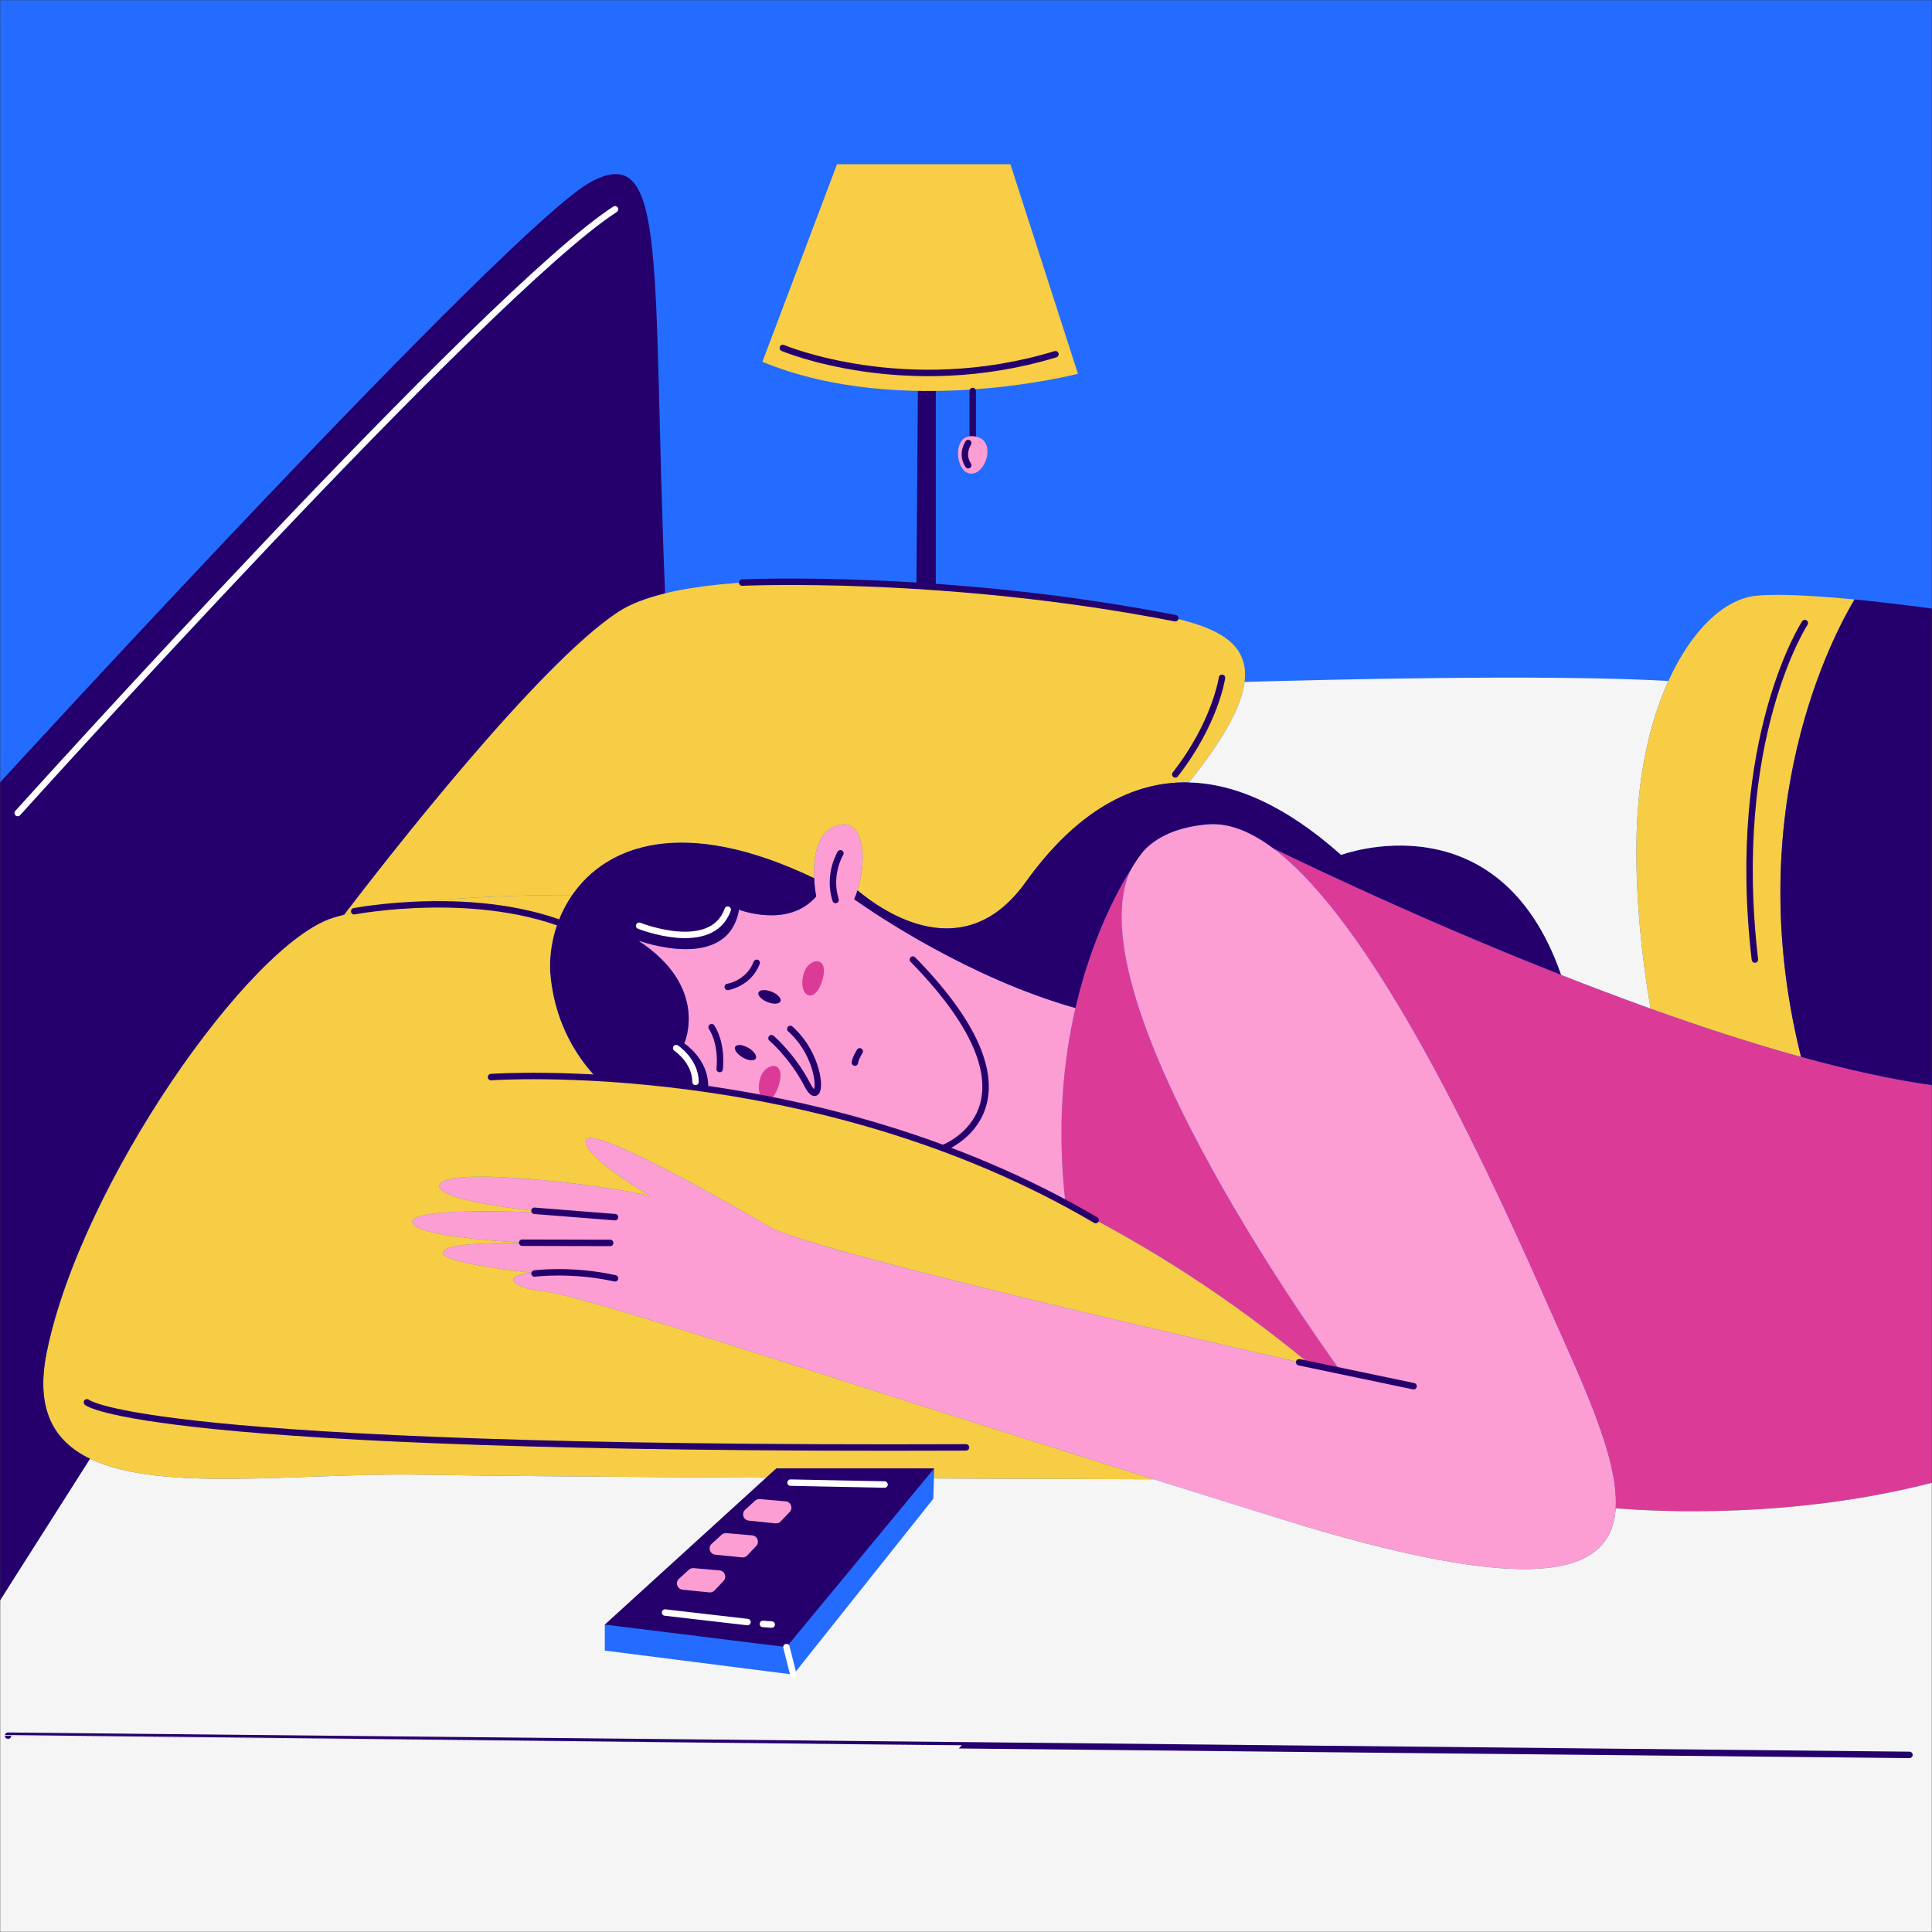 <?xml version="1.0" encoding="UTF-8"?> <svg xmlns="http://www.w3.org/2000/svg" width="1200" height="1200" viewBox="0 0 1200 1200" fill="none"><rect x="0" y="0" width="1200" height="1200" fill="#333333" stroke="none"/> <g clip-path="url(#clip0_567_122)"> <mask id="mask0_567_122" style="mask-type:luminance" maskUnits="userSpaceOnUse" x="0" y="0" width="1200" height="1200"> <path d="M1200 0H0V1200H1200V0Z" fill="white"></path> </mask> <g mask="url(#mask0_567_122)"> <path d="M1200 0H0V986.5L1200 927V0Z" fill="#236CFF"></path> <path d="M570.15 237.69L568.4 473.16H581.24V237.69H570.15Z" fill="#25006D"></path> <path d="M530.62 558.59C528.93 562.81 526.83 566.85 524.34 570.48" stroke="black" stroke-width="4" stroke-miterlimit="10" stroke-linecap="round" stroke-linejoin="round"></path> <path d="M507.32 558.9C507.32 558.9 507.15 558.13 506.92 556.81" stroke="black" stroke-width="4" stroke-miterlimit="10" stroke-linecap="round" stroke-linejoin="round"></path> <path d="M833.001 852C833.001 852 826.011 850.44 814.001 847.72C763.011 805.34 711.421 772.93 661.871 748.18V748.17C656.291 700.24 660.321 659.25 667.971 626.1C677.851 583.35 693.761 553.68 702.891 539.12C662.411 620.15 833.001 852 833.001 852Z" fill="#DB3B96"></path> <path d="M330 669C330 669 344.69 667.99 370.31 669.28" stroke="black" stroke-width="4" stroke-miterlimit="10" stroke-linecap="round" stroke-linejoin="round"></path> <path d="M709.859 528.93C709.369 529.56 706.749 532.98 702.939 539.05C704.779 535.34 707.079 531.96 709.859 528.93Z" stroke="black" stroke-width="4" stroke-miterlimit="10" stroke-linecap="round" stroke-linejoin="round"></path> <path d="M1003.53 936.81C1000.83 979.25 952.24 992.13 794 943C766.98 934.61 741.16 926.55 716.53 918.81H716.52C488.7 847.32 363.17 804.71 337 802C317.03 799.93 311.29 791.71 331.19 790.7C303.81 787.53 273.91 782.91 275 778C276.47 771.38 314.71 771.79 334.85 772.47C310.07 771.2 256 767.48 256 759C256 748.69 341.22 753.32 351.91 753.93C342.17 753.16 270.21 747.19 273 736C276 724 378 736 404 743C404 743 360 717 364 708C368 699 449 745 478 762C502.76 776.51 743.93 831.83 814 847.72C826.01 850.44 833 852 833 852C833 852 662.41 620.15 702.89 539.12C702.91 539.1 702.92 539.08 702.94 539.05C706.75 532.98 709.37 529.56 709.86 528.93C709.91 528.86 709.94 528.83 709.94 528.83C718.48 519.57 731.47 513.61 750 512C763.02 510.87 776.67 516.32 790.62 526.72C790.62 526.72 790.62 526.72 790.63 526.73C850.62 571.45 916 707.64 959 805C981.72 856.45 1005.55 904.96 1003.53 936.81Z" fill="#FC9DD3"></path> <path d="M1200 674V921C1113.21 943.32 1029.84 938.99 1003.53 936.81C1005.55 904.96 981.721 856.45 959.001 805C916.001 707.64 850.621 571.45 790.631 526.73C791.741 527.27 871.901 567 969.661 605.5C987.711 612.61 1006.36 619.67 1025.22 626.45C1056.37 637.63 1088.09 648 1118.66 656.42C1147.27 664.3 1174.86 670.48 1200 674Z" fill="#DB3B96"></path> <path d="M396 584C396 584 396.01 584 396.01 584.01H396.02C396.03 584.02 396.03 584.02 396.04 584.02" stroke="black" stroke-width="4" stroke-miterlimit="10" stroke-linecap="round" stroke-linejoin="round"></path> <path d="M661.869 748.17C577.549 706.02 499.159 686 439.759 676.63C440.249 670.38 438.939 658.46 424.999 648C424.999 648 440.989 613.02 396.039 584.02C397.779 584.66 452.109 604.36 458.999 565C458.999 565 489.599 576.9 506.919 556.81V556.8C506.509 554.43 505.909 550.26 505.679 545.39C505.119 533.42 506.859 517.18 519.529 512.81C535.699 507.23 539.429 531.06 532.599 553.03C532.019 554.9 531.359 556.76 530.619 558.59C545.359 568.98 603.219 607.84 667.969 626.1C660.319 659.25 656.289 700.24 661.869 748.17Z" fill="#FC9DD3"></path> <path d="M472.28 669.38C475.21 659.76 488.59 657.99 483.71 674.02C478.83 690.05 468.05 683.28 472.28 669.38Z" fill="#DB3B96"></path> <path d="M506.921 556.8V556.81C489.601 576.9 459.001 565 459.001 565C452.111 604.36 397.781 584.66 396.041 584.02C440.991 613.02 425.001 648 425.001 648C438.941 658.46 440.251 670.38 439.761 676.63C412.031 672.25 388.431 670.19 370.311 669.28C360.161 658.6 345.231 638.02 342.001 607C340.321 590.86 344.401 571.79 355.361 555.93C376.681 525.03 424.071 506.34 505.681 545.39C505.911 550.26 506.511 554.43 506.921 556.8Z" fill="#25006D"></path> <path d="M773.05 423.57C771.26 438.14 760.99 458.1 738.47 485.98C698.83 485.01 664.88 509.08 637 548C599.03 601 549.15 566.86 532.6 553.03C539.43 531.06 535.7 507.23 519.53 512.81C506.86 517.18 505.12 533.42 505.68 545.39C424.07 506.34 376.68 525.03 355.36 555.93C331.66 555.83 258.33 556.54 213.76 568.09C239.74 534.06 334.28 412.57 384 380C391.38 375.16 401.29 371.4 413.08 368.52C493.89 348.84 662.87 371.27 710 380C745.04 386.49 776.71 393.82 773.05 423.57Z" fill="#F7CD45"></path> <path d="M1200 921V1200H0V994L55.89 906.06C99.9 927.33 186.34 914.68 261 916C345.96 917.5 597.11 918.44 716.52 918.81H716.53C741.16 926.55 766.98 934.61 794 943C952.24 992.13 1000.83 979.25 1003.53 936.81C1029.84 938.99 1113.21 943.32 1200 921Z" fill="#F5F5F5"></path> <path d="M337 802C363.17 804.71 488.7 847.32 716.52 918.81C597.11 918.44 345.96 917.5 261 916C186.34 914.68 99.9 927.33 55.89 906.06C33.29 895.15 21.87 875.29 29 840C50 736 155 586 207 570C209.17 569.33 211.42 568.7 213.76 568.09C258.33 556.54 331.66 555.83 355.36 555.93C344.4 571.79 340.32 590.86 342 607C345.23 638.02 360.16 658.6 370.31 669.28C388.43 670.19 412.03 672.25 439.76 676.63C499.16 686 577.55 706.02 661.87 748.17V748.18C711.42 772.93 763.01 805.34 814 847.72C743.93 831.83 502.76 776.51 478 762C449 745 368 699 364 708C360 717 404 743 404 743C378 736 276 724 273 736C270.21 747.19 342.17 753.16 351.91 753.93C341.22 753.32 256 748.69 256 759C256 767.48 310.07 771.2 334.85 772.47C314.71 771.79 276.47 771.38 275 778C273.91 782.91 303.81 787.53 331.19 790.7C311.29 791.71 317.03 799.93 337 802Z" fill="#F7CD45"></path> <path d="M413.08 368.52C401.29 371.4 391.38 375.16 384 380C334.28 412.57 239.74 534.06 213.76 568.09C211.42 568.7 209.17 569.33 207 570C155 586 50 736 29 840C21.87 875.29 33.29 895.15 55.89 906.06L0 994V486C0 486 317 140 367 113C415.34 86.9 404.79 164.54 413.08 368.52Z" fill="#25006D"></path> <path d="M969.659 605.5C871.899 567 791.739 527.27 790.629 526.73C790.619 526.72 790.619 526.72 790.619 526.72C776.669 516.32 763.019 510.87 749.999 512C731.469 513.61 718.479 519.57 709.939 528.83C709.939 528.83 709.909 528.86 709.859 528.93C707.079 531.96 704.779 535.34 702.939 539.05C702.919 539.08 702.909 539.1 702.889 539.12C693.759 553.68 677.849 583.35 667.969 626.1C603.219 607.84 545.359 568.98 530.619 558.59C531.359 556.76 532.019 554.9 532.599 553.03C549.149 566.86 599.029 601 636.999 548C664.879 509.08 698.829 485.01 738.469 485.98C767.069 486.67 798.629 500.4 832.999 531C832.999 531 930.989 494.26 969.659 605.5Z" fill="#25006D"></path> <path d="M1025.22 626.45C1006.36 619.67 987.711 612.61 969.661 605.5C930.991 494.26 833.001 531 833.001 531C798.631 500.4 767.071 486.67 738.471 485.98C760.991 458.1 771.261 438.14 773.051 423.57C818.241 422.25 961.261 418.61 1036.28 422.96C1028.33 440.48 1022.21 461.78 1019 486C1011.85 540.03 1021.11 602.91 1025.22 626.45Z" fill="#F5F5F5"></path> <path d="M1118.66 656.42C1088.09 648 1056.37 637.63 1025.22 626.45C1021.11 602.91 1011.85 540.03 1019 486C1022.21 461.78 1028.33 440.48 1036.28 422.96C1050.67 391.27 1071.04 371.93 1091 370C1105.36 368.61 1129.79 370.22 1151.9 372.35C1139.73 392.53 1080.08 502.2 1118.66 656.42Z" fill="#F7CD45"></path> <path d="M1200 378V674C1174.86 670.48 1147.27 664.3 1118.66 656.42C1080.08 502.2 1139.73 392.53 1151.9 372.35C1177.52 374.83 1200 378 1200 378Z" fill="#25006D"></path> <path d="M586 713C586 713 656 687 567 596" stroke="#25006D" stroke-width="4" stroke-miterlimit="10" stroke-linecap="round" stroke-linejoin="round"></path> <path d="M305 669C305 669 505.08 654.65 680.54 757.82" stroke="#25006D" stroke-width="4" stroke-miterlimit="10" stroke-linecap="round" stroke-linejoin="round"></path> <path d="M331.971 752.05L382.001 756" stroke="#25006D" stroke-width="4" stroke-miterlimit="10" stroke-linecap="round" stroke-linejoin="round"></path> <path d="M324.35 771.87L379 772" stroke="#25006D" stroke-width="4" stroke-miterlimit="10" stroke-linecap="round" stroke-linejoin="round"></path> <path d="M332 791C332 791 355 788 382 794" stroke="#25006D" stroke-width="4" stroke-miterlimit="10" stroke-linecap="round" stroke-linejoin="round"></path> <path d="M806.939 846.12L877.999 861" stroke="#25006D" stroke-width="4" stroke-miterlimit="10" stroke-linecap="round" stroke-linejoin="round"></path> <path d="M521.999 530C521.999 530 513.999 543 518.999 559" stroke="#25006D" stroke-width="4" stroke-miterlimit="10" stroke-linecap="round" stroke-linejoin="round"></path> <path d="M469.424 657.495C470.382 655.835 468.305 652.842 464.785 650.81C461.265 648.777 457.635 648.475 456.676 650.135C455.718 651.794 457.795 654.787 461.315 656.82C464.835 658.852 468.466 659.154 469.424 657.495Z" fill="#25006D"></path> <path d="M484.789 621.925C485.503 620.147 483.025 617.476 479.253 615.961C475.481 614.445 471.845 614.658 471.13 616.436C470.415 618.214 472.894 620.885 476.665 622.4C480.437 623.916 484.074 623.703 484.789 621.925Z" fill="#25006D"></path> <path d="M479.18 644.84C479.18 644.84 492.15 655.83 501.39 673.68C510.63 691.53 512.57 658.48 490.89 639.11" stroke="#25006D" stroke-width="4" stroke-miterlimit="10" stroke-linecap="round" stroke-linejoin="round"></path> <path d="M447 664C447 664 449 649 442 638" stroke="#25006D" stroke-width="4" stroke-miterlimit="10" stroke-linecap="round" stroke-linejoin="round"></path> <path d="M452 613C452 613 465 611 470 598" stroke="#25006D" stroke-width="4" stroke-miterlimit="10" stroke-linecap="round" stroke-linejoin="round"></path> <path d="M531 660C531 660 531 658 534 653" stroke="#25006D" stroke-width="4" stroke-miterlimit="10" stroke-linecap="round" stroke-linejoin="round"></path> <path d="M220 566C220 566 298 551 357 577" stroke="#25006D" stroke-width="4" stroke-miterlimit="10" stroke-linecap="round" stroke-linejoin="round"></path> <path d="M499.279 604.38C502.209 594.76 515.589 592.99 510.709 609.02C505.839 625.06 495.049 618.28 499.279 604.38Z" fill="#DB3B96"></path> <path d="M11 505C11 505 303 181 382 130" stroke="white" stroke-width="4" stroke-miterlimit="10" stroke-linecap="round" stroke-linejoin="round"></path> <path d="M5 1078.06C5 1078 1186 1090 1186 1090" stroke="#25006D" stroke-width="4" stroke-miterlimit="10" stroke-linecap="round" stroke-linejoin="round"></path> <path d="M54 871C54 871 86 901 600 899" stroke="#25006D" stroke-width="4" stroke-miterlimit="10" stroke-linecap="round" stroke-linejoin="round"></path> <path d="M461 361.86C461 361.86 587 356 730 384" stroke="#25006D" stroke-width="4" stroke-miterlimit="10" stroke-linecap="round" stroke-linejoin="round"></path> <path d="M759 421C759 421 755 449 730 481" stroke="#25006D" stroke-width="4" stroke-miterlimit="10" stroke-linecap="round" stroke-linejoin="round"></path> <path d="M1121 387C1121 387 1074 459 1090 596" stroke="#25006D" stroke-width="4" stroke-miterlimit="10" stroke-linecap="round" stroke-linejoin="round"></path> <path d="M397 575C397 575 442 593 452 565" stroke="white" stroke-width="4" stroke-miterlimit="10" stroke-linecap="round" stroke-linejoin="round"></path> <path d="M420 651C420 651 432 659 432 672" stroke="white" stroke-width="4" stroke-miterlimit="10" stroke-linecap="round" stroke-linejoin="round"></path> <path d="M580.25 912.04L579.7 930.9L492.77 1040.12L375.65 1025.21V1009.06L580.25 912.04Z" fill="#236CFF"></path> <path d="M375.65 1009.06L482.17 912.04H580.25L488.46 1023.04L375.65 1009.06Z" fill="#25006D"></path> <path d="M488.461 1023.04L492.771 1040.12" stroke="white" stroke-width="4" stroke-miterlimit="10" stroke-linecap="round" stroke-linejoin="round"></path> <path d="M413.08 1001.57L464.3 1007.5" stroke="white" stroke-width="4" stroke-miterlimit="10" stroke-linecap="round" stroke-linejoin="round"></path> <path d="M491.02 920.89L549.42 922.06" stroke="white" stroke-width="4" stroke-miterlimit="10" stroke-linecap="round" stroke-linejoin="round"></path> <path d="M473.83 1008.66L479.32 1009.05" stroke="white" stroke-width="4" stroke-miterlimit="10" stroke-linecap="round" stroke-linejoin="round"></path> <path d="M462.85 937.71L468.98 932.12C469.79 931.38 470.87 931.02 471.96 931.11L487.99 932.51C491.25 932.79 492.75 936.72 490.49 939.1L484.92 944.98C484.08 945.86 482.89 946.31 481.68 946.18L465.08 944.49C461.72 944.16 460.35 939.99 462.85 937.71Z" fill="#FC9DD3"></path> <path d="M442.049 958.86L448.179 953.27C448.989 952.53 450.069 952.17 451.159 952.26L467.189 953.66C470.449 953.94 471.949 957.87 469.689 960.25L464.119 966.13C463.279 967.01 462.089 967.46 460.879 967.33L444.279 965.64C440.919 965.3 439.549 961.14 442.049 958.86Z" fill="#FC9DD3"></path> <path d="M421.731 980.6L427.861 975.01C428.671 974.27 429.751 973.91 430.841 974L446.871 975.4C450.131 975.68 451.631 979.61 449.371 981.99L443.801 987.87C442.961 988.75 441.771 989.2 440.561 989.07L423.961 987.38C420.601 987.04 419.231 982.87 421.731 980.6Z" fill="#FC9DD3"></path> <path d="M519.879 102.03H627.589L669.539 232.16C669.539 232.16 560.479 260.59 473.539 224.72L519.879 102.03Z" fill="#F9CD45"></path> <path d="M486.23 216.14C486.23 216.14 562.55 248.28 655.56 220.02" stroke="#25006D" stroke-width="4" stroke-miterlimit="10" stroke-linecap="round" stroke-linejoin="round"></path> <path d="M604.18 242.85V273.24" stroke="#25006D" stroke-width="4" stroke-miterlimit="10" stroke-linecap="round" stroke-linejoin="round"></path> <path d="M603.309 270.91C619.869 270.91 613.119 294.21 603.309 294.21C593.499 294.21 591.049 270.91 603.309 270.91Z" fill="#FC9DD3"></path> <path d="M601.38 275.17C601.38 275.17 596.72 281.97 601.38 288.96" stroke="#25006D" stroke-width="4" stroke-miterlimit="10" stroke-linecap="round" stroke-linejoin="round"></path> </g> </g> <defs> <clipPath id="clip0_567_122"> <rect width="1200" height="1200" fill="white"></rect> </clipPath> </defs> </svg> 